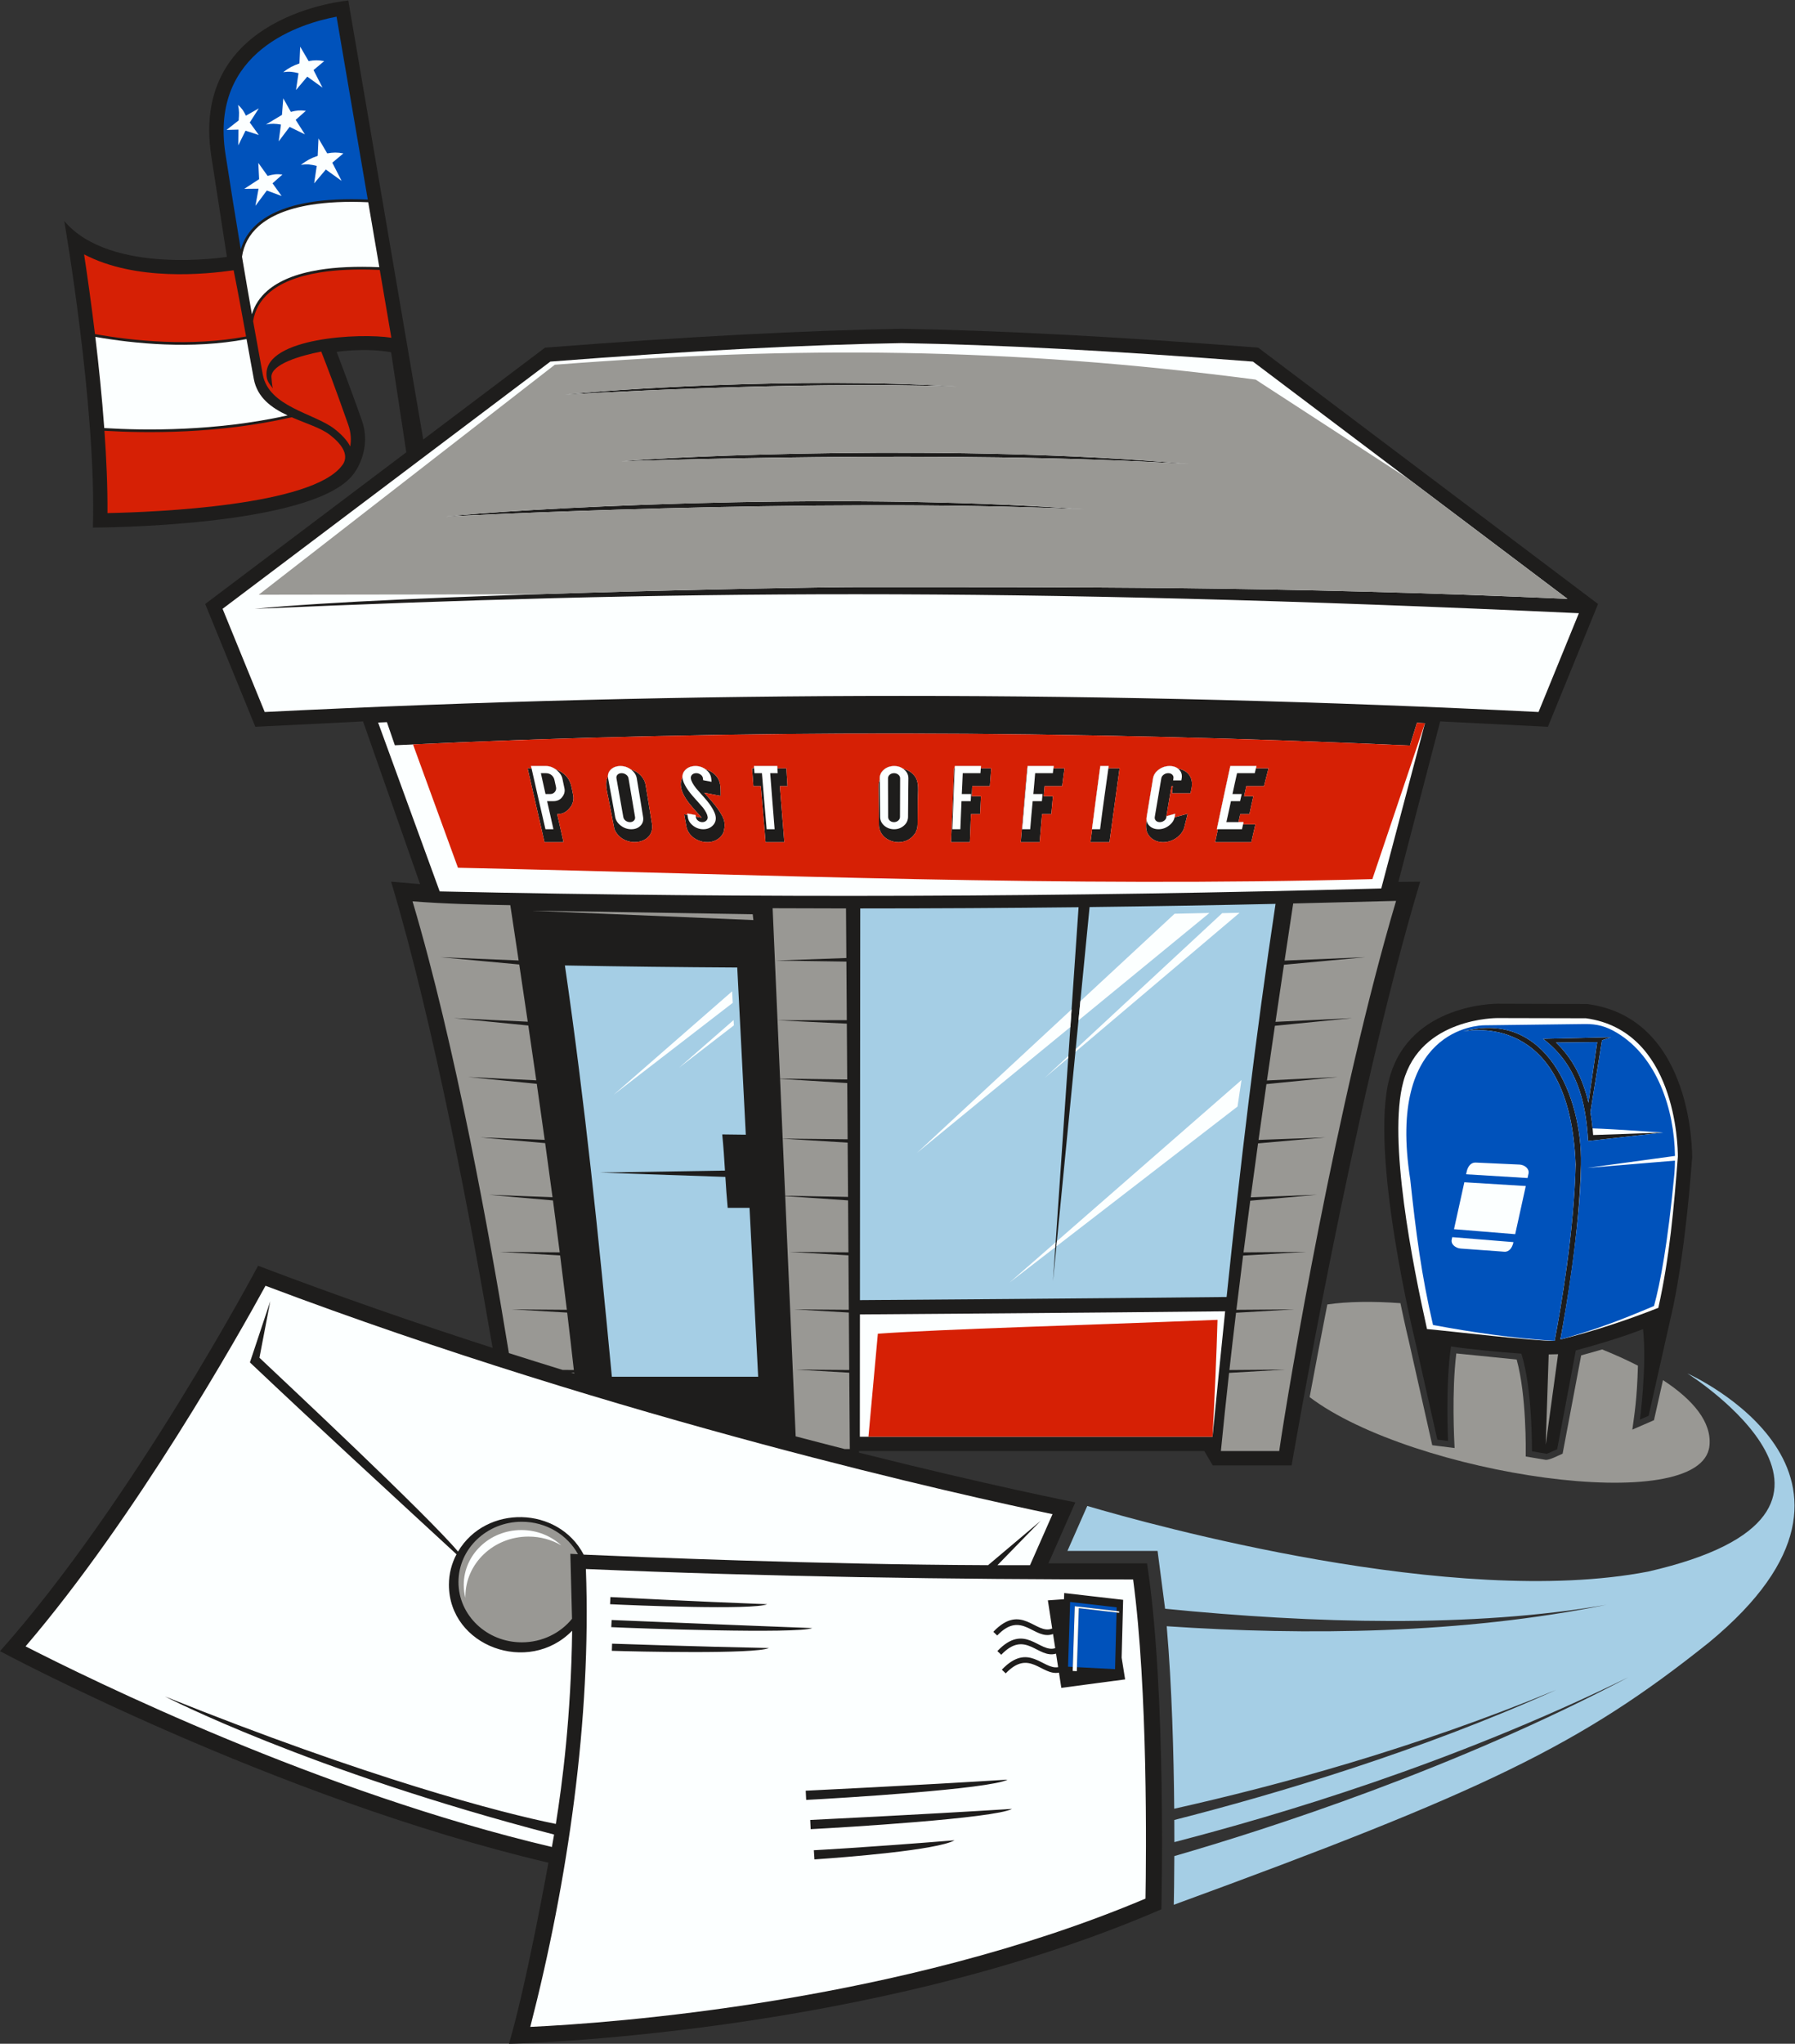 <?xml version="1.0" encoding="UTF-8" standalone="no"?>
<svg
   xmlns:dc="http://purl.org/dc/elements/1.1/"
   xmlns:cc="http://creativecommons.org/ns#"
   xmlns:rdf="http://www.w3.org/1999/02/22-rdf-syntax-ns#"
   xmlns:svg="http://www.w3.org/2000/svg"
   xmlns="http://www.w3.org/2000/svg"
   viewBox="0 0 773.147 880.053"
   height="880.053"
   width="773.147"
   xml:space="preserve"
   id="svg2"
   version="1.1"><rect x="0" y="0" width="773.147" height="880.053" fill="#333333" stroke="none"/><defs
     id="defs6" /><g
     transform="matrix(1.333,0,0,-1.333,0,880.053)"
     id="g10"><g
       transform="scale(0.1)"
       id="g12"><path
         id="path14"
         style="fill:#a5cee5;fill-opacity:1;fill-rule:evenodd;stroke:none"
         d="m 3513.18,1737.3 c 205.34,-60.52 1185.59,-332.87 1812.17,-212.01 838.65,191.89 126.94,640.18 126.94,640.18 0,0 730.13,-324.56 69.96,-868.93 -414.4,-331.501 -723.23,-479.52 -1729.48,-847.536 0.51,25.664 1.47,81.687 1.76,157.297 302.52,87.457 907.17,281.621 1467.44,577.819 C 4684.8,901.172 4126.52,737.723 3794.63,651.426 c 0,22.605 -0.06,46.512 -0.2,71.523 331.18,84.403 793.48,221.922 1233.81,420.211 -458.42,-189.832 -901.09,-309.305 -1234.06,-383.902 -1.54,174.617 -7.4,393.592 -24.26,589.542 451.84,-30.53 955.84,-24.87 1420.94,69.27 -431.35,-75.03 -949.34,-60.43 -1426.17,-12.78 l -24.3,186.71 h -291.31 l 64.1,145.3 v 0" /><path
         id="path16"
         style="fill:#1e1d1c;fill-opacity:1;fill-rule:evenodd;stroke:none"
         d="m 2775.6,1914.67 0.33,-5.27 c 425.07,-106.97 698.7,-160.51 698.7,-160.51 L 3387.77,1552 h 318.5 C 3769.98,1140.84 3752.6,434.336 3752.6,434.336 2802.87,23.164 1644.66,0 1644.66,0 1702.57,196.895 1772.07,584.891 1772.07,584.891 886.031,793.379 0,1268.24 0,1268.24 428.539,1748.89 833.918,2513.32 833.918,2513.32 1090.79,2415.46 1346.36,2327.03 1591.68,2247.97 1522.6,2651.9 1401.9,3294.76 1263.77,3753.92 l 93.6,-7.82 -184.24,525.54 -348.048,-17.38 -162.031,396.7 649.799,490.01 -49.16,323.33 c -86.88,15.13 -175.83,1.02 -175.83,1.02 0,0 46.32,-121.61 81.07,-220.06 34.74,-98.44 -26.06,-173.73 -26.06,-173.73 -127.4,-173.74 -842.6,-173.74 -842.6,-173.74 11.582,390.9 -92.657,990.28 -92.657,990.28 149.117,-176.64 525.535,-115.82 525.535,-115.82 l -50.668,327.19 c -69.496,457.49 443.02,500.92 443.02,500.92 l 242.14,-1418.07 393.56,296.78 c 462.32,35.93 844.26,55.77 1152.16,60.8 307.87,-5.03 689.82,-24.87 1152.13,-60.8 l 1098.16,-828.11 -162.03,-396.7 -348.05,17.38 -135.02,-518.3 70.34,0.58 C 4372.85,3035.83 4173.52,1868.35 4173.52,1868.35 h -255.04 l -27.02,46.32 H 2775.6 Z m 1912.88,337.94 c 60.9,-9.18 149.7,-17.82 227.44,-23.34 36.58,-116.35 34.14,-315.29 34.14,-315.29 l 48.14,-8.13 33.32,14.48 60.32,319.46 c 56.56,15.05 141.85,39.59 217.26,68.81 12.7,-122.35 -10.21,-292.32 -10.21,-292.32 l 28.22,12.31 72.13,320.66 c 0,0 42.77,165.4 68.44,513.34 0,0 8.57,450.59 -339.38,496.22 l -290.12,0.86 c 0,0 -282.95,2.03 -348.55,-240.37 -65.59,-242.41 82.56,-847.05 82.56,-847.05 l 72.11,-320.66 34.74,-4.34 c 0,0 -8.9,181.6 9.44,305.36 v 0" /><path
         id="path18"
         style="fill:#fcffff;fill-opacity:1;fill-rule:evenodd;stroke:none"
         d="m 4971.33,4302.03 130.35,319.14 c -930.84,42.97 -1666.8,61.08 -2334.07,61.25 -674.53,0.18 -1279.34,-17.94 -1944.739,-47.19 454.179,45.34 1761.169,70.32 1944.739,70.27 661.88,-0.18 1378.8,3.32 2297.23,-37.97 l -1016.36,766.45 c -227.31,17.56 -433.48,31.16 -619.32,40.93 -191.95,10.09 -363.61,16.3 -515.8,18.8 -152.2,-2.5 -323.86,-8.71 -515.82,-18.8 -185.84,-9.77 -392.01,-23.37 -619.31,-40.93 L 719.223,4635.38 855.375,4302.03 c 1391.215,69.44 2729.115,69.23 4115.955,0 z M 2778.33,1961 h 1139.64 c 13.48,137.28 26.91,271.95 40.7,405.13 -414.08,-4.67 -1064.18,-9.27 -1180.04,-10.08 l -0.3,-395.05 z m 1684.8,1771 141.21,533.79 -25.88,1.37 -22.58,-73.38 c -1088.95,48.85 -2181.85,53.94 -3280.06,0.87 l -25.62,74.59 -28.4,-1.29 198.95,-545.46 c 1021.92,-22.53 2020.07,-18.29 3042.38,9.51 z m -2611.36,302.58 c 2.46,-11.63 0.86,-23.21 -4.8,-33.67 l 0.4,-0.28 c -12.14,-16.91 -22.87,-28.19 -46.96,-28.55 6.81,-30.26 13.49,-60.5 20.53,-90.7 h -61.48 l -54.72,238.93 12.73,-0.19 -1.67,7.38 c 15.93,0 32.11,0 48.28,0 10.88,0 21.05,-3.44 30.84,-10.3 13.42,-4.22 25.86,-12.65 35.22,-23.02 l -0.02,-0.01 c 15.65,-17.3 16.97,-37.86 21.65,-59.59 z m 254.84,-93.25 c 11.4,-70.18 -95.88,-81.53 -121.48,-17.05 l -19.09,98.23 c -4.84,25.27 -13.04,50.69 -1.63,70.97 -0.2,8.53 2.63,16.02 9.01,22.34 7.91,7.82 18.52,11.68 31.42,11.68 12.17,0 22.85,-3.54 32.73,-10.45 23.98,-7.29 44.54,-26.09 48.6,-51.15 l 20.44,-124.57 z m 230.14,-31.79 -0.72,0.23 c -27.69,-49.58 -111.83,-29.73 -118.98,26.6 l -6.25,35.15 10.72,-2.05 c -0.23,1.58 -0.48,3.16 -0.78,4.75 8.9,-1.72 17.81,-3.43 26.96,-5.13 0.18,-1.57 0.34,-3.16 0.54,-4.73 l 19.11,-3.65 c -17.25,19.65 -36.43,38.76 -50.65,60.58 -14.17,21.71 -23.56,46.85 -11.47,69.47 -0.43,9.67 2.85,18.07 10.12,25.06 8.13,7.82 18.98,11.68 31.88,11.68 11.91,0 22.38,-3.39 31.72,-10.01 10.91,-3.1 21.12,-8.61 29.37,-16.19 22.78,-20.91 19.59,-43.11 20.38,-70.13 l -53.27,9.96 c 19.14,-21.54 51.35,-54.71 62.7,-85.3 5.72,-15.45 3.25,-29.42 -1.38,-46.29 z m 188.84,152.96 h -5.66 l 14.34,-181.12 h -60.58 l -15.37,181.12 h -23.96 l -4.26,57.81 h 6.52 l -0.46,7.19 c 25.09,0 50.17,0 75.49,0 0.07,-2.4 0.17,-4.8 0.29,-7.19 h 29.07 l 3.58,-57.81 h -19 z m 439.33,-124.16 c -0.17,-13.03 -3.63,-19.47 -8.81,-30.47 l -0.7,0.34 c -33.89,-48.6 -115.21,-26.69 -115.6,30.27 l -1.21,124.6 h 0.03 c -0.04,7.62 1.42,14.62 4.05,20.89 l -0.04,3.71 c -0.07,10.98 4.23,20.37 13.37,28.14 9.15,7.77 20.4,11.68 33.29,11.68 11.23,0 20.68,-2.97 28.98,-8.87 13.91,-3.06 27.01,-10.45 36.76,-22.85 16.03,-20.38 10.88,-48.1 10.51,-78.6 l -0.63,-78.84 z m 217.19,124.16 h -40.72 l -1.39,-32.65 h 29.67 l -2.74,-57.78 h -29.55 l -3.57,-90.69 h -60.82 l 9.65,238.93 h 2.28 l 0.35,7.19 c 28.15,0 56.27,0 84.4,0 -0.22,-2.4 -0.41,-4.8 -0.59,-7.19 h 33.67 l -4.35,-57.81 h -16.29 z m 234.49,0 h -41.35 l -2.89,-32.65 h 29.87 l -5.3,-57.78 h -29.9 l -7.67,-90.69 h -61.04 l 14.63,171.98 h 0.04 l 6.01,66.95 h 0.77 l 0.64,7.19 c 28.13,0 56.25,0 84.38,0 -0.36,-2.4 -0.69,-4.8 -0.98,-7.19 h 35.84 l -7.66,-57.81 h -15.39 z m 152.97,-181.12 h -46 l 5.55,41.94 h -0.78 c 4.22,34.02 9.02,68.04 13.34,102.07 4.36,34 8.93,68.07 13.61,102.11 8.91,0 18.05,0 27.19,0 l -1.03,-7.19 h 36.13 l -32.66,-238.93 h -15.35 z m 258.63,54.21 c -2.67,-16.16 -12.18,-29.12 -25.15,-38.95 v -0.04 c -30.04,-22.76 -74.83,-20.72 -93.83,11.13 l -0.02,-0.01 c -7.31,12.26 -6.95,28.88 -4.49,45.85 -0.3,3.03 -0.16,6.22 0.37,9.54 3.38,20.76 6.93,41.54 10.31,62.28 3.42,20.75 6.95,41.54 10.31,62.29 1.8,10.99 7.95,20.42 18.3,28.14 10.51,7.82 22.5,11.68 35.39,11.68 10.9,0 19.71,-2.73 26.92,-8.32 27.81,-4.34 50.37,-24.71 44.18,-62.12 l -3.73,-17.87 h -59.85 l 2.52,23.27 c -1.15,1.37 -3.63,0.68 -4.45,-2.18 l -17.27,-101.99 c 0.73,1.51 1.25,3.12 1.61,4.82 0.17,0.86 0.47,1.72 0.47,2.57 9.14,2.55 18.04,5.11 27.65,7.68 -0.94,-3.43 -1.33,-6.86 -1.87,-10.25 l -0.22,-1.22 42.33,11.45 -9.48,-37.75 z m 98.15,-54.21 8.96,41.94 h -3.55 c 7.05,34.02 14.41,68.03 21.58,102.07 7.15,33.99 14.53,68.07 22.03,102.11 28.13,0 56.25,0 84.63,0 -0.66,-2.4 -1.27,-4.8 -1.86,-7.19 h 40.77 l -14.79,-57.81 h -57.09 c -2.4,-10.86 -4.73,-21.74 -7.11,-32.65 h 29.81 l -12.64,-57.78 h -29.65 l -5.56,-25.72 h 16.38 c -0.56,-2.4 -1.13,-4.8 -1.68,-7.19 h 39.87 l -13.25,-57.78 h -116.85 z m -425,1075.55 c -873.93,39 -2056.74,-23.25 -2060.17,-23.42 185.8,21.18 1219.68,84.56 2060.17,23.42 z m -409.22,396.43 c -536.97,18.99 -1263.08,-25.98 -1265.19,-26.1 113.99,14.06 748.63,58.87 1265.19,26.1 z m 749.28,-250.18 c -777.37,47.19 -1831.12,8.66 -1834.16,8.55 165.68,16.2 1086.87,57.87 1834.16,-8.55 v 0" /><path
         id="path20"
         style="fill:#a5cee5;fill-opacity:1;fill-rule:evenodd;stroke:none"
         d="m 3963.46,2412.34 c 44.29,424.33 92.63,835.04 158.1,1269.89 -200.1,-4.41 -400.43,-7.84 -600.86,-10.28 L 3402.42,2463.3 3485.1,3671.39 c -231.02,-2.63 -474.34,-3.95 -705.46,-3.95 l -0.97,-1265.23 c 116.92,0.81 770.88,5.43 1184.79,10.13 z M 1996.85,2154.67 h 452.95 l -27.89,545.59 h -70.59 c -3.24,34.14 -5.44,67.2 -7.49,99.97 l -405.97,13.99 404.7,6.48 c -2.4,38.66 -4.86,77.16 -8.89,116.84 28.51,-0.52 47.59,-0.72 76.16,-0.93 l -27.62,540.01 c -185.77,1.04 -371.45,3.27 -556.87,6.68 65.75,-452.77 108.36,-871.89 151.7,-1328.63 h 19.81 v 0" /><path
         id="path22"
         style="fill:#fcffff;fill-opacity:1;fill-rule:evenodd;stroke:none"
         d="M 857.91,2448.57 C 771.543,2290.72 440.195,1701.73 82.641,1283.78 295.141,1175.09 1033.71,812.059 1783.31,635.723 c 2.06,11.425 4.43,24.843 7.04,40.125 C 993.547,883.133 534.254,1121.25 532.895,1121.95 1189.86,857.938 1618.41,745.977 1796.02,710.137 c 20.49,127.383 49.27,347.363 52.72,624.143 -140.95,-144.69 -398.19,-50.31 -398.19,148.58 0,35.36 8.84,68.76 24.5,98.32 -222.93,205.69 -447.25,411.41 -667.511,619.82 l 65.785,197.7 -35.004,-182.61 c 75.91,-71.81 542.37,-508.05 641.66,-626.14 90.41,152.81 324,147.07 406.05,-9.82 161.57,-7.11 757.54,-31.97 1306.72,-34.11 l 170.14,143.58 -140,-143.67 c 35.37,-0.08 70.55,-0.07 105.33,0.05 l 72.72,164.82 C 3127.32,1767.87 2011.8,2013.35 857.91,2448.57 Z M 1713.47,54.531 c 259.14,12.129 1191.06,77.977 1987.88,414.395 2.38,138.054 8.01,674.794 -40,1030.954 -591.21,0 -1177.17,8.67 -1768.22,33.75 C 1911.18,1051.71 1834.87,525.898 1713.47,54.531 Z M 1972.46,1443.04 c 0.79,-0.04 275.47,-14.5 506.54,-23.16 -46.42,-19.39 -430.35,-3.77 -507.72,0.08 l 1.18,23.08 z m 630.99,-625.571 c 1.03,0.058 354.91,17.023 652.18,35.781 -56.98,-30.848 -551.04,-60.437 -650.7,-65.496 l -1.48,29.715 z m 26.28,-192.266 c 1.01,0.078 157.71,8.039 454.61,32.082 -56.43,-31.855 -353.06,-54.933 -452.62,-61.769 l -1.99,29.687 z m -11.76,97.766 c 1.03,0.047 354.92,17.019 652.19,35.781 -57,-30.852 -551.05,-60.441 -650.71,-65.508 l -1.48,29.727 z m -640.2,569.511 c 0.79,-0.02 275.68,-9.6 506.87,-14.15 -46.05,-20.22 -430.21,-11.42 -507.63,-8.94 l 0.76,23.09 z m -1.46,76.43 c 0.8,-0.04 417.35,-17.4 648.42,-26.06 -46.41,-19.39 -572.22,-0.87 -649.59,2.99 l 1.17,23.07 z m 1409.55,63.51 13.98,-91.03 c -52.5,-22.14 -99.02,84.97 -190.19,-10.59 l 12.56,-11.95 c 80.41,84.28 119.41,-17.57 180.39,4.7 l 7.01,-45.64 c -51.11,-16.57 -97.66,84.21 -186.93,-9.36 l 12.55,-11.95 c 78.95,82.74 117.9,-13.9 177.09,3.61 l 6.72,-43.65 c -49.06,-8.92 -95.54,82.4 -181.89,-8.1 l 12.56,-11.95 c 76.68,80.37 115.45,-8.42 172.05,2.38 l 7.56,-49.18 206.17,27.36 -11.23,70.29 4.84,186.73 c -60,6.93 -122.97,14.18 -190.45,21.96 l -0.64,-20 -52.15,-3.63 v 0" /><path
         id="path24"
         style="fill:#fcffff;fill-opacity:1;fill-rule:evenodd;stroke:none"
         d="m 5023.38,2270.64 c 20.17,106 63.1,354.27 67.79,570.02 -18.2,472.14 -315,438.86 -362.95,429.52 268.77,71.99 384.92,-213.22 380.26,-429.86 -4.61,-211.99 -45.82,-454.78 -66.62,-565.21 107.91,26.58 212.96,61.54 316.58,102.18 36.19,162.31 50.37,322.98 63.12,488.55 0,36.43 -7.03,406.84 -296.91,446.84 l -286.47,0.66 c -0.7,0 -247.63,1.74 -303.84,-205.99 -50.43,-186.37 30.48,-591.28 76.64,-798.61 78.73,-7.02 338.82,-38.64 412.4,-38.1 z m 153.07,970.93 -37.54,-232.31 c 4.18,-23.69 7.11,-48.3 8.92,-73.75 l 225.69,7.82 -241.86,-27.08 c -7.81,130.96 -36.97,247.1 -145.51,330.14 l 218.91,5.2 -28.61,-10.02 z m -43.79,-201.69 28.22,195.7 -133.03,-1.36 c 53.63,-50.85 86.8,-116.99 104.81,-194.34 v 0" /><path
         id="path26"
         style="fill:#d62005;fill-opacity:1;fill-rule:evenodd;stroke:none"
         d="m 817.848,5564.86 c 10.144,-57.33 20.531,-114.78 31.179,-172.48 19.375,-104.97 165.373,-125.04 230.863,-175.25 21.7,-16.64 41.04,-36.23 51.79,-57.26 3.36,19.91 2.91,43.73 -6.36,70.01 -48.2,136.56 -64.02,176.35 -87.3,236.4 -67.961,-12.95 -161.418,-40.71 -161.067,-81.73 0.035,-3.92 2.676,-32.18 4.578,-37 -12.312,16.69 -20.308,23.95 -20.496,46.25 -1.051,117.11 300.825,133.47 403.535,117.25 l -37.41,219.08 c -76.43,3.44 -140.74,0.28 -194.12,-8.34 -74.548,-12.06 -127.692,-34.73 -162.774,-64.92 -29.957,-25.78 -46.727,-57.11 -52.418,-92.01 z m -62.891,164.12 c -89.129,-12.77 -315.602,-36.43 -483.215,51.35 10.067,-66.19 22.926,-156.17 35.172,-257.51 123.473,-21.88 310.203,-41.52 488.215,-7.66 -13.024,71.97 -26.313,144.61 -40.172,213.82 z M 337.473,5210.52 c 6.48,-91.32 10.363,-182.24 9.785,-265.97 157.555,3.27 662.692,23.88 758.332,154.3 0.11,0.14 1.29,1.57 3.09,4.14 19.87,32.67 -7.9,67.54 -43.52,94.85 -28.63,21.96 -76.543,36.29 -122.648,56.36 -236.317,-54.26 -471.121,-51.82 -605.039,-43.68 v 0" /><path
         id="path28"
         style="fill:#0052bb;fill-opacity:1;fill-rule:evenodd;stroke:none"
         d="M 1087.48,6548.15 C 974.645,6526.93 677.715,6439.1 728.266,6106.32 c 16.086,-104.14 32.632,-207.25 49.808,-310.13 8.571,30.51 25.61,58.4 52.524,82.16 37.336,32.97 93.699,57.91 172.802,70.69 51.57,8.33 112.87,11.51 184.94,8.42 l -100.86,590.69 v 0" /><path
         id="path30"
         style="fill:#0052bb;fill-opacity:1;fill-rule:evenodd;stroke:none"
         d="m 5087.89,2761.24 c 2.03,35.33 4.2,70.22 1.91,105.51 -27.94,444.75 -314.53,412.59 -361.58,403.43 258.69,69.3 376,-192.35 380.24,-405.25 3.36,-181.72 -48.62,-494.3 -66.6,-589.82 117.85,32.55 195.99,63.19 302.65,108.18 20,73.02 44.45,201.3 65.74,426.47 1.16,14.08 1.8,28.48 1.96,43.07 l -283.54,-23.62 283.52,38.81 c -2.01,151.05 -57.56,319.62 -187.54,397.77 -34.96,21.03 -64.4,28.78 -104.16,28.29 l -324.22,-4.05 c -21.04,-0.26 -315.96,-10.99 -239.51,-497.43 18.67,-173.58 35.62,-306.75 73.61,-470.67 126.35,-23.45 253.73,-42.65 393.01,-51.29 17.73,93.18 53.05,296.27 64.51,490.6 z m -389.67,-129.89 197.7,-16.1 34.26,155.58 -198.54,12.16 -33.42,-151.64 z m 192.03,-41.77 -197.67,16.1 -1.74,-7.89 c -3.42,-15.54 13.09,-27.8 28.95,-28.95 l 141.07,-10.28 c 15.86,-1.15 25.53,13.42 28.94,28.96 l 0.45,2.06 z m -152.95,219.16 198.56,-12.15 3.2,14.52 c 3.42,15.55 -13.04,28.23 -28.96,28.96 l -141.88,6.51 c -15.92,0.72 -25.52,-13.4 -28.96,-28.95 l -1.96,-8.89 z m 439.15,432.83 -37.54,-232.31 c 2.98,-16.96 5.35,-34.38 7.11,-52.26 69.43,-1.97 227.5,-13.67 227.5,-13.67 l -241.86,-27.08 c -7.81,130.96 -36.97,247.1 -145.51,330.14 l 218.91,5.2 -28.61,-10.02 z m -43.79,-201.69 28.22,195.7 -133.03,-1.36 c 53.63,-50.85 86.8,-116.99 104.81,-194.34 v 0" /><path
         id="path32"
         style="fill:#d62005;fill-opacity:1;fill-rule:evenodd;stroke:none"
         d="m 3934.06,2338.55 c -444.02,-17.86 -876.03,-29.49 -1097.52,-44.75 L 2806.16,1961 h 1111.81 c 6.74,122.81 13.22,270.39 16.09,377.55 z m -2599.58,1858.87 145.33,-398.49 c 1008.89,-22.23 1945.97,-63.57 2954.62,-36.72 l 169.91,503.58 -25.88,1.37 -22.58,-73.38 c -1069.55,47.97 -2142.94,53.74 -3221.4,3.64 z m 517.29,-162.84 c 2.46,-11.63 0.86,-23.21 -4.8,-33.67 l 0.4,-0.28 c -12.14,-16.91 -22.87,-28.19 -46.96,-28.55 6.81,-30.26 13.49,-60.5 20.53,-90.7 h -61.48 l -54.72,238.93 12.73,-0.19 -1.67,7.38 c 15.93,0 32.11,0 48.28,0 10.88,0 21.05,-3.44 30.84,-10.3 13.42,-4.22 25.86,-12.65 35.22,-23.02 l -0.02,-0.01 c 15.65,-17.3 16.97,-37.86 21.65,-59.59 z m 254.84,-93.25 c 11.4,-70.18 -95.88,-81.53 -121.48,-17.05 l -19.09,98.23 c -4.84,25.27 -13.04,50.69 -1.63,70.97 -0.2,8.53 2.63,16.02 9.01,22.34 7.91,7.82 18.52,11.68 31.42,11.68 12.17,0 22.85,-3.54 32.73,-10.45 23.98,-7.29 44.54,-26.09 48.6,-51.15 l 20.44,-124.57 z m 230.14,-31.79 -0.72,0.23 c -27.69,-49.58 -111.83,-29.73 -118.98,26.6 l -6.25,35.15 10.72,-2.05 c -0.23,1.58 -0.48,3.16 -0.78,4.75 8.9,-1.72 17.81,-3.43 26.96,-5.13 0.18,-1.57 0.34,-3.16 0.54,-4.73 l 19.11,-3.65 c -17.25,19.65 -36.43,38.76 -50.65,60.58 -14.17,21.71 -23.56,46.85 -11.47,69.47 -0.43,9.67 2.85,18.07 10.12,25.06 8.13,7.82 18.98,11.68 31.88,11.68 11.91,0 22.38,-3.39 31.72,-10.01 10.91,-3.1 21.12,-8.61 29.37,-16.19 22.78,-20.91 19.59,-43.11 20.38,-70.13 l -53.27,9.96 c 19.14,-21.54 51.35,-54.71 62.7,-85.3 5.72,-15.45 3.25,-29.42 -1.38,-46.29 z m 188.84,152.96 h -5.66 l 14.34,-181.12 h -60.58 l -15.37,181.12 h -23.96 l -4.26,57.81 h 6.52 l -0.46,7.19 c 25.09,0 50.17,0 75.49,0 0.07,-2.4 0.17,-4.8 0.29,-7.19 h 29.07 l 3.58,-57.81 h -19 z m 439.33,-124.16 c -0.17,-13.03 -3.63,-19.47 -8.81,-30.47 l -0.7,0.34 c -33.89,-48.6 -115.21,-26.69 -115.6,30.27 l -1.21,124.6 h 0.03 c -0.04,7.62 1.42,14.62 4.05,20.89 l -0.04,3.71 c -0.07,10.98 4.23,20.37 13.37,28.14 9.15,7.77 20.4,11.68 33.29,11.68 11.23,0 20.68,-2.97 28.98,-8.87 13.91,-3.06 27.01,-10.45 36.76,-22.85 16.03,-20.38 10.88,-48.1 10.51,-78.6 l -0.63,-78.84 z m 217.19,124.16 h -40.72 l -1.39,-32.65 h 29.67 l -2.74,-57.78 h -29.55 l -3.57,-90.69 h -60.82 l 9.65,238.93 h 2.28 l 0.35,7.19 c 28.15,0 56.27,0 84.4,0 -0.22,-2.4 -0.41,-4.8 -0.59,-7.19 h 33.67 l -4.35,-57.81 h -16.29 z m 234.49,0 h -41.35 l -2.89,-32.65 h 29.87 l -5.3,-57.78 h -29.9 l -7.67,-90.69 h -61.04 l 14.63,171.98 h 0.04 l 6.01,66.95 h 0.77 l 0.64,7.19 c 28.13,0 56.25,0 84.38,0 -0.36,-2.4 -0.69,-4.8 -0.98,-7.19 h 35.84 l -7.66,-57.81 h -15.39 z m 152.97,-181.12 h -46 l 5.55,41.94 h -0.78 c 4.22,34.02 9.02,68.04 13.34,102.07 4.36,34 8.93,68.07 13.61,102.11 8.91,0 18.05,0 27.19,0 l -1.03,-7.19 h 36.13 l -32.66,-238.93 h -15.35 z m 258.63,54.21 c -2.67,-16.16 -12.18,-29.12 -25.15,-38.95 v -0.04 c -30.04,-22.76 -74.83,-20.72 -93.83,11.13 l -0.02,-0.01 c -7.31,12.26 -6.95,28.88 -4.49,45.85 -0.3,3.03 -0.16,6.22 0.37,9.54 3.38,20.76 6.93,41.54 10.31,62.28 3.42,20.75 6.95,41.54 10.31,62.29 1.8,10.99 7.95,20.42 18.3,28.14 10.51,7.82 22.5,11.68 35.39,11.68 10.9,0 19.71,-2.73 26.92,-8.32 27.81,-4.34 50.37,-24.71 44.18,-62.12 l -3.73,-17.87 h -59.85 l 2.52,23.27 c -1.15,1.37 -3.63,0.68 -4.45,-2.18 l -17.27,-101.99 c 0.73,1.51 1.25,3.12 1.61,4.82 0.17,0.86 0.47,1.72 0.47,2.57 9.14,2.55 18.04,5.11 27.65,7.68 -0.94,-3.43 -1.33,-6.86 -1.87,-10.25 l -0.22,-1.22 42.33,11.45 -9.48,-37.75 z m 98.15,-54.21 8.96,41.94 h -3.55 c 7.05,34.02 14.41,68.03 21.58,102.07 7.15,33.99 14.53,68.07 22.03,102.11 28.13,0 56.25,0 84.63,0 -0.66,-2.4 -1.27,-4.8 -1.86,-7.19 h 40.77 l -14.79,-57.81 h -57.09 c -2.4,-10.86 -4.73,-21.74 -7.11,-32.65 h 29.81 l -12.64,-57.78 h -29.65 l -5.56,-25.72 h 16.38 c -0.56,-2.4 -1.13,-4.8 -1.68,-7.19 h 39.87 l -13.25,-57.78 h -116.85 v 0" /><path
         id="path34"
         style="fill:#999894;fill-opacity:1;fill-rule:evenodd;stroke:none"
         d="m 1792.71,5423.84 -956.687,-742.94 892.667,1.28 c 467.32,15.28 934.58,23.35 1038.92,23.32 661.88,-0.18 1378.8,3.32 2297.23,-37.97 l -512.85,386.75 -494.69,321.55 c -801.03,105.23 -1486.82,108.12 -2264.59,48.01 z M 1648.93,3678.02 c -106.99,2 -209.22,4.03 -315.9,12.41 137.56,-462.56 248.97,-1077.05 311.33,-1459.36 58.51,-18.65 116.4,-36.77 173.51,-54.32 l 36.34,-0.28 c -6.89,61.82 -14.07,123.65 -21.48,185.48 l -179.41,10.4 178.32,-1.35 c -7.05,58.55 -14.3,117.09 -21.75,175.64 l -195.88,11.35 194.62,-1.48 c -7.13,55.9 -14.45,111.81 -21.89,167.7 l -207.05,18.26 205.64,-7.76 c -7.79,58.25 -15.72,116.48 -23.81,174.67 l -209.38,18.48 207.9,-7.84 c -8.4,60.33 -16.93,120.63 -25.58,180.9 l -221.98,22.01 220.35,-10.7 c -8.49,59.06 -17.08,118.09 -25.76,177.07 l -240.62,23.86 238.82,-11.59 c -9.09,61.67 -18.25,123.29 -27.48,184.86 l -254.53,23.52 252.6,-10.58 c -8.94,59.6 -17.93,119.15 -26.93,178.65 z M 3944.98,1914.67 h 188.44 c 29.35,202.92 187.11,1136.58 377.63,1777.21 -110.82,-2.72 -221.62,-5.81 -332.44,-8.36 -9.29,-61.45 -18.59,-122.96 -27.81,-184.52 l 261.41,10.95 -263.42,-24.34 c -9.2,-61.44 -18.34,-122.93 -27.4,-184.47 l 247.63,12.02 -249.51,-24.73 c -8.65,-58.84 -17.22,-117.72 -25.7,-176.63 l 229.18,11.13 -230.86,-22.89 c -8.63,-60.09 -17.15,-120.2 -25.51,-180.34 l 216.7,8.16 -218.24,-19.25 c -8.05,-58.06 -15.98,-116.13 -23.75,-174.23 l 214.45,8.09 -215.92,-19.04 c -7.42,-55.65 -14.68,-111.31 -21.79,-166.98 l 203.39,1.54 -204.72,-11.86 c -7.42,-58.4 -14.65,-116.79 -21.68,-175.19 l 187.09,1.41 -188.24,-10.9 c -7.39,-61.68 -14.55,-123.37 -21.43,-185.04 l 180.14,1.36 -181.16,-10.5 c -9.37,-84.22 -18.22,-168.43 -26.48,-252.6 z m -1215.59,6.51 h 16.53 l -1.73,246.65 -171.45,9.94 171.38,-1.3 -1.3,185.62 -177.01,10.26 176.94,-1.34 -1.23,175.92 -190.87,11.06 190.81,-1.45 -1.18,167.8 -203.15,14.03 33.89,-776.21 c 54.68,-14.39 107.51,-28.04 158.37,-40.98 z m 10.81,814.46 -1.23,175.28 -209.93,12.85 8.05,-184.34 203.11,-3.79 z m -1.31,186.15 -1.27,181.58 -217.02,13.71 8.43,-193.02 209.86,-2.27 z m -1.35,193.21 -1.27,180.29 -223.92,10.84 8.22,-188.36 216.97,-2.77 z m -1.35,191.56 -1.33,189.22 -229.25,3.34 229.17,8.19 -1.12,160.15 c -79.05,0.06 -158.09,0.27 -237.12,0.65 l 15.81,-361.98 223.84,0.43 z m -880.72,-1141.33 -0.28,2.55 -9.92,0.58 10.2,-3.13 z m 1645.88,2791.7 c -873.93,39 -2056.74,-23.25 -2060.17,-23.42 185.8,21.18 1219.68,84.56 2060.17,23.42 z m -409.22,396.43 c -536.97,18.99 -1263.08,-25.98 -1265.19,-26.1 113.99,14.06 748.63,58.87 1265.19,26.1 z m 749.28,-250.18 c -777.37,47.19 -1831.12,8.66 -1834.16,8.55 165.68,16.2 1086.87,57.87 1834.16,-8.55 v 0" /><path
         id="path36"
         style="fill:#fcffff;fill-opacity:1;fill-rule:evenodd;stroke:none"
         d="m 1823.86,4055.54 c 2.02,-9.49 0,-18.58 -6.56,-27.3 -6.8,-9.49 -16.42,-14.23 -28.6,-14.23 -7.04,0 -14.07,0 -20.87,0 3.52,-15.12 6.92,-30.24 10.32,-45.37 3.39,-15.09 6.56,-30.22 10.08,-45.32 -8.91,0 -17.35,0 -25.79,0 -7.97,34.02 -15.58,68.03 -23.44,102.07 -7.85,33.99 -15.47,68.07 -23.2,102.11 15.93,0 32.11,0 48.28,0 12.66,0 24.38,-4.66 35.64,-13.95 9.85,-8.33 15.66,-17.37 17.58,-27.02 2.06,-10.33 4.36,-20.67 6.56,-30.99 z m -27.2,3.7 c -1.6,7.8 -3.46,15.55 -5.14,23.31 -1.36,6.26 -4.41,11.53 -9.39,15.64 -5.09,4.22 -11.25,6.25 -18.75,6.25 -5.39,0 -10.55,0 -15.71,0 2.58,-11.25 4.92,-22.43 7.51,-33.71 2.56,-11.18 4.92,-22.45 7.5,-33.69 5.15,0 10.31,0 15.47,0 6.09,0 10.94,2.3 14.54,6.7 3.67,4.5 5.18,9.66 3.97,15.5 z m 281.31,-96.13 c 1.79,-10.99 -0.81,-20.48 -8.2,-28.13 -7.61,-7.88 -17.59,-11.66 -30,-11.66 -12.43,0 -23.63,3.94 -33.76,11.66 -10.26,7.81 -16.35,17.16 -18.29,28.13 -3.68,20.75 -7.5,41.53 -11.26,62.28 -3.74,20.74 -7.95,41.5 -11.48,62.29 -1.85,10.95 0.65,20.43 8.44,28.14 7.91,7.82 18.52,11.68 31.42,11.68 12.89,0 24.09,-3.96 34.45,-11.68 10.49,-7.82 16.51,-17.18 18.29,-28.14 3.37,-20.79 7.03,-41.55 10.31,-62.29 3.28,-20.75 6.72,-41.55 10.08,-62.28 z m -26.02,0 c -3.61,20.73 -7.03,41.53 -10.54,62.28 -3.52,20.74 -7.12,41.52 -10.56,62.29 -0.78,4.72 -3.28,8.73 -7.73,11.95 -4.45,3.2 -9.14,4.81 -14.53,4.81 -5.63,0 -9.86,-1.61 -13.14,-4.81 -3.28,-3.22 -4.29,-7.23 -3.51,-11.95 3.44,-20.77 7.38,-41.54 11.02,-62.29 3.63,-20.73 7.39,-41.52 11.02,-62.28 0.82,-4.72 3.04,-8.73 7.26,-11.95 4.21,-3.21 9.15,-4.81 14.54,-4.81 5.15,0 9.15,1.6 12.42,4.81 3.29,3.22 4.58,7.2 3.75,11.95 z m 260.68,0 c 1.22,-10.97 -1.95,-20.32 -9.85,-28.13 -7.8,-7.72 -17.82,-11.66 -30.24,-11.66 -12.42,0 -23.44,3.89 -33.29,11.66 -9.84,7.76 -15.47,17.15 -16.87,28.13 -0.47,3.69 -0.94,7.39 -1.64,11.11 8.9,-1.72 17.81,-3.43 26.96,-5.13 0.23,-2 0.43,-4.01 0.7,-5.98 0.66,-4.74 2.85,-8.68 7.03,-11.95 4.03,-3.15 8.67,-4.81 14.06,-4.81 5.16,0 9.32,1.66 12.66,4.81 3.46,3.28 5.06,7.23 4.46,11.95 -1.04,7.98 -6.1,18.01 -15.24,30.16 -3.05,3.59 -11.02,12.69 -24.14,27.3 -12.9,14.11 -23.07,26.74 -29.78,37.95 -6.65,11.12 -10.95,20.89 -11.96,29.16 -1.33,10.97 1.83,20.43 9.86,28.14 8.13,7.82 18.98,11.68 31.88,11.68 12.89,0 24.08,-3.96 33.98,-11.68 10.02,-7.82 15.66,-17.16 16.89,-28.14 0.41,-3.72 1.17,-7.42 1.17,-11.11 -9.15,1.7 -18.06,3.41 -27.2,5.13 -0.23,1.98 -0.49,3.98 -0.7,5.98 -0.49,4.73 -2.86,8.68 -7.27,11.95 -4.26,3.15 -8.9,4.81 -14.3,4.81 -5.62,0 -10.09,-1.61 -13.36,-4.81 -3.29,-3.22 -4.8,-7.23 -4.22,-11.95 1.06,-8.54 7.03,-19.34 17.35,-32.43 1.4,-1.5 10.08,-11.36 26.02,-29.58 11.48,-12.88 20.16,-24.56 26.25,-34.98 6.09,-10.41 9.9,-19.62 10.79,-27.58 z m 200.42,141.33 c -8.19,0 -16.4,0 -24.37,0 2.34,-30.2 4.69,-60.41 7.03,-90.57 2.34,-30.19 4.92,-60.38 7.26,-90.55 -8.67,0 -17.34,0 -25.78,0 -2.58,30.17 -5.16,60.37 -7.74,90.55 -2.57,30.18 -5.15,60.37 -7.5,90.57 -8.2,0 -16.17,0 -24.14,0 -0.7,7.68 -1.17,15.36 -1.65,23.06 25.09,0 50.17,0 75.49,0 0.24,-7.7 0.7,-15.38 1.4,-23.06 z m 421.03,-141.33 c -0.17,-10.98 -4.47,-20.38 -13.38,-28.13 -8.9,-7.78 -19.21,-11.66 -31.63,-11.66 -12.43,0 -23.15,3.94 -31.89,11.66 -8.84,7.81 -13.28,17.15 -13.36,28.13 -0.15,20.74 -0.58,41.53 -0.7,62.28 -0.11,20.74 -0.32,41.52 -0.48,62.29 -0.07,10.98 4.24,20.37 13.37,28.14 9.15,7.77 20.4,11.68 33.29,11.68 12.89,0 23.43,-3.91 32.58,-11.68 9.14,-7.77 13.45,-17.16 13.37,-28.14 -0.15,-20.77 -0.58,-41.55 -0.7,-62.29 -0.12,-20.75 -0.17,-41.54 -0.47,-62.28 z m -26.03,0 c 0,20.74 0.13,41.53 0.24,62.28 0.11,20.74 0.04,41.52 0.23,62.29 0.04,4.73 -1.87,8.73 -5.86,11.95 -3.98,3.2 -8.44,4.81 -13.83,4.81 -5.39,0 -10.08,-1.61 -13.83,-4.81 -3.75,-3.22 -5.59,-7.21 -5.62,-11.95 -0.2,-20.76 0.23,-41.55 0.23,-62.29 0,-20.75 0.23,-41.54 0.23,-62.28 0,-4.73 1.81,-8.78 5.39,-11.95 3.69,-3.25 8.21,-4.81 13.6,-4.81 5.16,0 9.57,1.66 13.36,4.81 3.94,3.28 5.86,7.22 5.86,11.95 z m 259.98,141.33 c -19.22,0 -38.23,0 -57.21,0 -0.47,-11.25 -0.94,-22.48 -1.41,-33.71 -0.46,-11.22 -0.93,-22.45 -1.64,-33.69 10.08,0 19.94,0 30.02,0 -0.23,-7.67 -0.7,-15.35 -1.17,-23.03 -10.1,0 -19.94,0 -29.78,0 -0.71,-15.12 -1.18,-30.26 -1.88,-45.37 -0.7,-15.1 -1.41,-30.22 -1.87,-45.32 -8.91,0 -17.35,0 -26.02,0 1.17,34.02 2.81,68.05 3.98,102.07 1.18,34.01 2.58,68.07 4.22,102.11 28.15,0 56.27,0 84.4,0 -0.71,-7.7 -1.17,-15.38 -1.64,-23.06 z m 233.94,0 c -18.98,0 -38.2,0 -57.18,0 -0.94,-11.25 -1.88,-22.48 -2.82,-33.71 -0.93,-11.22 -2.11,-22.45 -3.04,-33.69 9.84,0 19.68,0 29.76,0 -0.7,-7.67 -1.4,-15.35 -2.11,-23.03 -10.08,0 -19.92,0 -29.78,0 -1.39,-15.12 -2.91,-30.25 -4.2,-45.37 -1.29,-15.09 -2.58,-30.22 -3.77,-45.32 -8.91,0 -17.35,0 -26.02,0 2.82,34.02 5.86,68.05 8.67,102.07 2.82,34.01 5.86,68.07 8.93,102.11 28.13,0 56.25,0 84.38,0 -1.18,-7.7 -1.88,-15.38 -2.82,-23.06 z m 152.62,-181.12 c -8.91,0 -17.58,0 -26.25,0 4.22,34.02 9.02,68.04 13.34,102.07 4.36,34 8.93,68.07 13.61,102.11 8.91,0 18.05,0 27.19,0 -4.92,-34.04 -9.73,-68.09 -14.3,-102.11 -4.57,-34.01 -9.37,-68.05 -13.59,-102.07 z m 240.98,39.79 c -1.78,-11 -8.27,-20.32 -18.52,-28.13 -10.14,-7.72 -21.09,-11.66 -33.51,-11.66 -12.45,0 -22.52,3.88 -30.02,11.66 -7.48,7.75 -10.22,17.16 -8.44,28.13 3.38,20.76 6.93,41.55 10.31,62.28 3.4,20.75 6.95,41.54 10.31,62.29 1.8,10.99 7.93,20.42 18.3,28.14 10.51,7.82 22.5,11.68 35.39,11.68 12.9,0 22.86,-3.81 30.71,-11.68 7.63,-7.67 9.98,-17.15 8.2,-28.14 -0.33,-2.17 -0.7,-4.37 -1.17,-6.55 -8.91,0 -17.81,0 -26.49,0 0.24,2.18 0.57,4.38 0.94,6.55 0.8,4.76 -0.47,8.73 -3.75,11.95 -3.28,3.2 -7.5,4.81 -12.89,4.81 -5.62,0 -10.51,-1.66 -14.76,-4.81 -4.42,-3.27 -6.96,-7.19 -7.74,-11.95 -3.44,-20.74 -7.03,-41.55 -10.55,-62.29 -3.53,-20.75 -6.93,-41.55 -10.56,-62.28 -0.82,-4.75 0.47,-8.73 3.51,-11.95 3.05,-3.21 7.29,-4.81 12.68,-4.81 5.16,0 10.08,1.6 14.3,4.81 4.22,3.22 6.5,7.22 7.5,11.95 0.17,0.86 0.47,1.72 0.47,2.57 9.14,2.55 18.04,5.11 27.65,7.68 -0.94,-3.43 -1.33,-6.86 -1.87,-10.25 z m 217.54,-39.79 c -27.43,0 -54.38,0 -81.35,0 7.05,34.02 14.43,68.03 21.58,102.07 7.15,33.99 14.53,68.07 22.03,102.11 28.13,0 56.25,0 84.63,0 -2.11,-7.7 -3.75,-15.38 -5.62,-23.06 -19.24,0 -38.46,0 -57.21,0 -2.58,-11.25 -5.02,-22.42 -7.5,-33.71 -2.44,-11.18 -4.69,-22.45 -7.27,-33.69 9.85,0 19.69,0 29.77,0 -1.64,-7.67 -3.52,-15.35 -5.16,-23.03 -9.84,0 -19.69,0 -29.53,0 -2.58,-11.29 -4.71,-22.62 -7.27,-33.85 -2.59,-11.31 -4.92,-22.54 -7.5,-33.81 18.29,0 36.8,0 55.55,0 -1.87,-7.68 -3.51,-15.36 -5.15,-23.03 v 0" /><path
         id="path38"
         style="fill:#fcffff;fill-opacity:1;fill-rule:evenodd;stroke:none"
         d="m 969.996,6451.25 27.16,-46.49 c 20.214,3.29 30.164,3.62 50.464,-0.09 l -34.55,-28.98 28.98,-56.6 -49.163,35.35 -36.434,-43.19 8.098,54.4 c -19.586,4.86 -29.324,5.99 -49.453,3.39 19.941,14.67 29.89,20.04 52.461,28.09 l 2.437,54.12 z M 781.973,5772.89 c 10.422,-62.03 21.074,-124 32.007,-186.1 8.516,28.67 25.008,54.6 50.649,76.66 36.246,31.19 90.809,54.57 167.051,66.89 53.52,8.64 117.79,11.86 193.99,8.52 l -35.83,209.86 c -72.3,3.21 -133.63,0.08 -185.07,-8.23 -77.383,-12.5 -132.29,-36.7 -168.442,-68.63 -31.605,-27.9 -48.89,-61.8 -54.355,-98.97 z M 307.988,5513.87 c 11.043,-92.29 21.504,-193.57 28.86,-294.64 131,-8.05 360.285,-10.69 592.492,40.9 -51.469,24.05 -98.063,57.06 -109.367,118.32 -7.723,41.84 -15.469,84.87 -23.309,128.2 -178.012,-33.81 -364.476,-14.59 -488.676,7.22 z m 461.145,749.31 c 13.719,-12.25 17.476,-18.95 25.523,-34.82 l 41.61,23.65 -29.196,-45.7 29.243,-40.39 -42.934,13.94 -23.539,-47.37 0.621,50.89 -38.508,-1.01 39.274,30.71 c 1.273,20.11 2.371,30.15 -2.094,50.1 z m 65.57,-187.41 30.027,-41.98 c 18.743,5.27 28.422,6.65 47.942,4.51 l -32.098,-28.45 29.528,-40.99 -47.907,17.76 -36.863,-49.46 10.121,55.3 -46.14,-0.46 47.976,31.28 -2.586,52.49 z m 80.641,208.56 24.437,-43.65 c 19.059,4.69 28.946,5.89 48.532,3.39 l -32.946,-29.21 29.899,-46.95 -49.473,24.23 -35.273,-46.76 7.261,54.35 c -19.343,3.03 -28.949,3.7 -48.484,0.11 l 51.797,31.08 4.25,53.41 z m 113.756,-129.54 28.16,-48.19 c 20.95,3.42 31.24,3.74 52.29,-0.1 l -35.8,-30.03 30.04,-58.66 -50.96,36.64 -37.77,-44.76 8.4,56.38 c -20.32,5.03 -30.378,6.2 -51.257,3.51 20.668,15.21 30.977,20.77 54.377,29.12 l 2.52,56.09 v 0" /><path
         id="path40"
         style="fill:#999894;fill-opacity:1;fill-rule:evenodd;stroke:none"
         d="m 1686.06,1686.3 c 78.94,0 147.42,-42.54 181.56,-104.84 l -24.69,1.29 5.41,-209.84 c -37.41,-46.28 -96.18,-76.11 -162.28,-76.11 -113.02,0 -204.64,87.19 -204.64,194.74 0,107.56 91.62,194.76 204.64,194.76 v 0" /><path
         id="path42"
         style="fill:#999894;fill-opacity:1;fill-rule:evenodd;stroke:none"
         d="m 2432.19,3648.73 -715.2,11.58 717.37,-30.4 -2.17,18.82 z M 5523.63,1931.52 c -24.29,-233.53 -961.13,-93.1 -1291.89,157.41 15.74,84.49 36.97,197.12 57.15,299.3 66.07,9.69 147.26,10.66 236.21,4.16 15.08,-72.84 26.76,-120.93 27.63,-124.52 l 75.22,-334.37 72.17,-9.03 c -1.35,28 -9.61,180.24 5.49,305.5 l 195.05,-19.61 c 32.25,-116.76 29.48,-295.85 29.3,-313.23 l 64.96,-10.96 c 13.26,-0.29 40.35,14.05 54.24,20.08 l 59.96,317.52 c 20.26,5.48 43.3,11.94 67.6,19.18 41.09,-16.5 79.96,-34.06 115.82,-52.52 -2.95,-109.98 -11.72,-158.76 -18.07,-206.54 l 69.89,30.45 29.12,129.51 c 98.47,-64.2 158.02,-136.62 150.15,-212.33 z m -529.06,4.13 9.61,291.15 30.35,0.72 -39.96,-291.87 v 0" /><path
         id="path44"
         style="fill:#0052bb;fill-opacity:1;fill-rule:evenodd;stroke:none"
         d="m 3457.79,1427.17 -6.68,-209.08 15.43,-0.8 6.25,196.13 135.1,-15.59 0.31,11.98 -150.41,17.36 z m 22.05,-210.59 123.17,-6.46 4.76,182.99 -121.85,14.05 -6.08,-190.58 v 0" /><path
         id="path46"
         style="fill:#fcffff;fill-opacity:1;fill-rule:evenodd;stroke:none"
         d="m 3472.79,1413.42 -6.66,-209.08 13.28,-0.7 6.51,203.52 130.15,-15.01 0.12,4.73 -143.4,16.54 z M 1684.67,1659.5 c 50.03,0 95.45,-18.79 128.9,-49.34 -30.88,17.93 -67.17,28.27 -106,28.27 -112.57,0 -203.82,-86.85 -203.82,-193.97 0,-1.45 0.03,-2.9 0.06,-4.34 -3.48,13.52 -5.33,27.64 -5.33,42.18 0,97.87 83.36,177.2 186.19,177.2 v 0" /><path
         id="path48"
         style="fill:#fcffff;fill-opacity:1;fill-rule:evenodd;stroke:none"
         d="m 2367.57,3362.49 -385.13,-297.22 383.22,334.53 1.91,-37.31 z m 1427.86,287.87 112.48,2.5 -423.03,-346.93 6.06,61.89 304.49,282.54 z m -336.82,-365.98 -495.7,-406.52 499.61,463.6 -3.91,-57.08 z m 17.17,-71.41 -0.86,-8.8 530.51,449.31 -56.25,-1.25 -473.4,-439.26 z m -60.68,-620.33 -1.64,-16.73 585.25,451.66 12.79,85.7 -596.4,-520.63 z m -5.14,-19.44 1.08,15.92 -148.93,-130.01 147.85,114.09 z m 41.84,611.38 0.43,6.53 -76.1,-70.61 75.67,64.08 z m -1080.51,105.17 -0.88,17.14 -176.13,-153.76 177.01,136.62 v 0" /></g></g></svg>